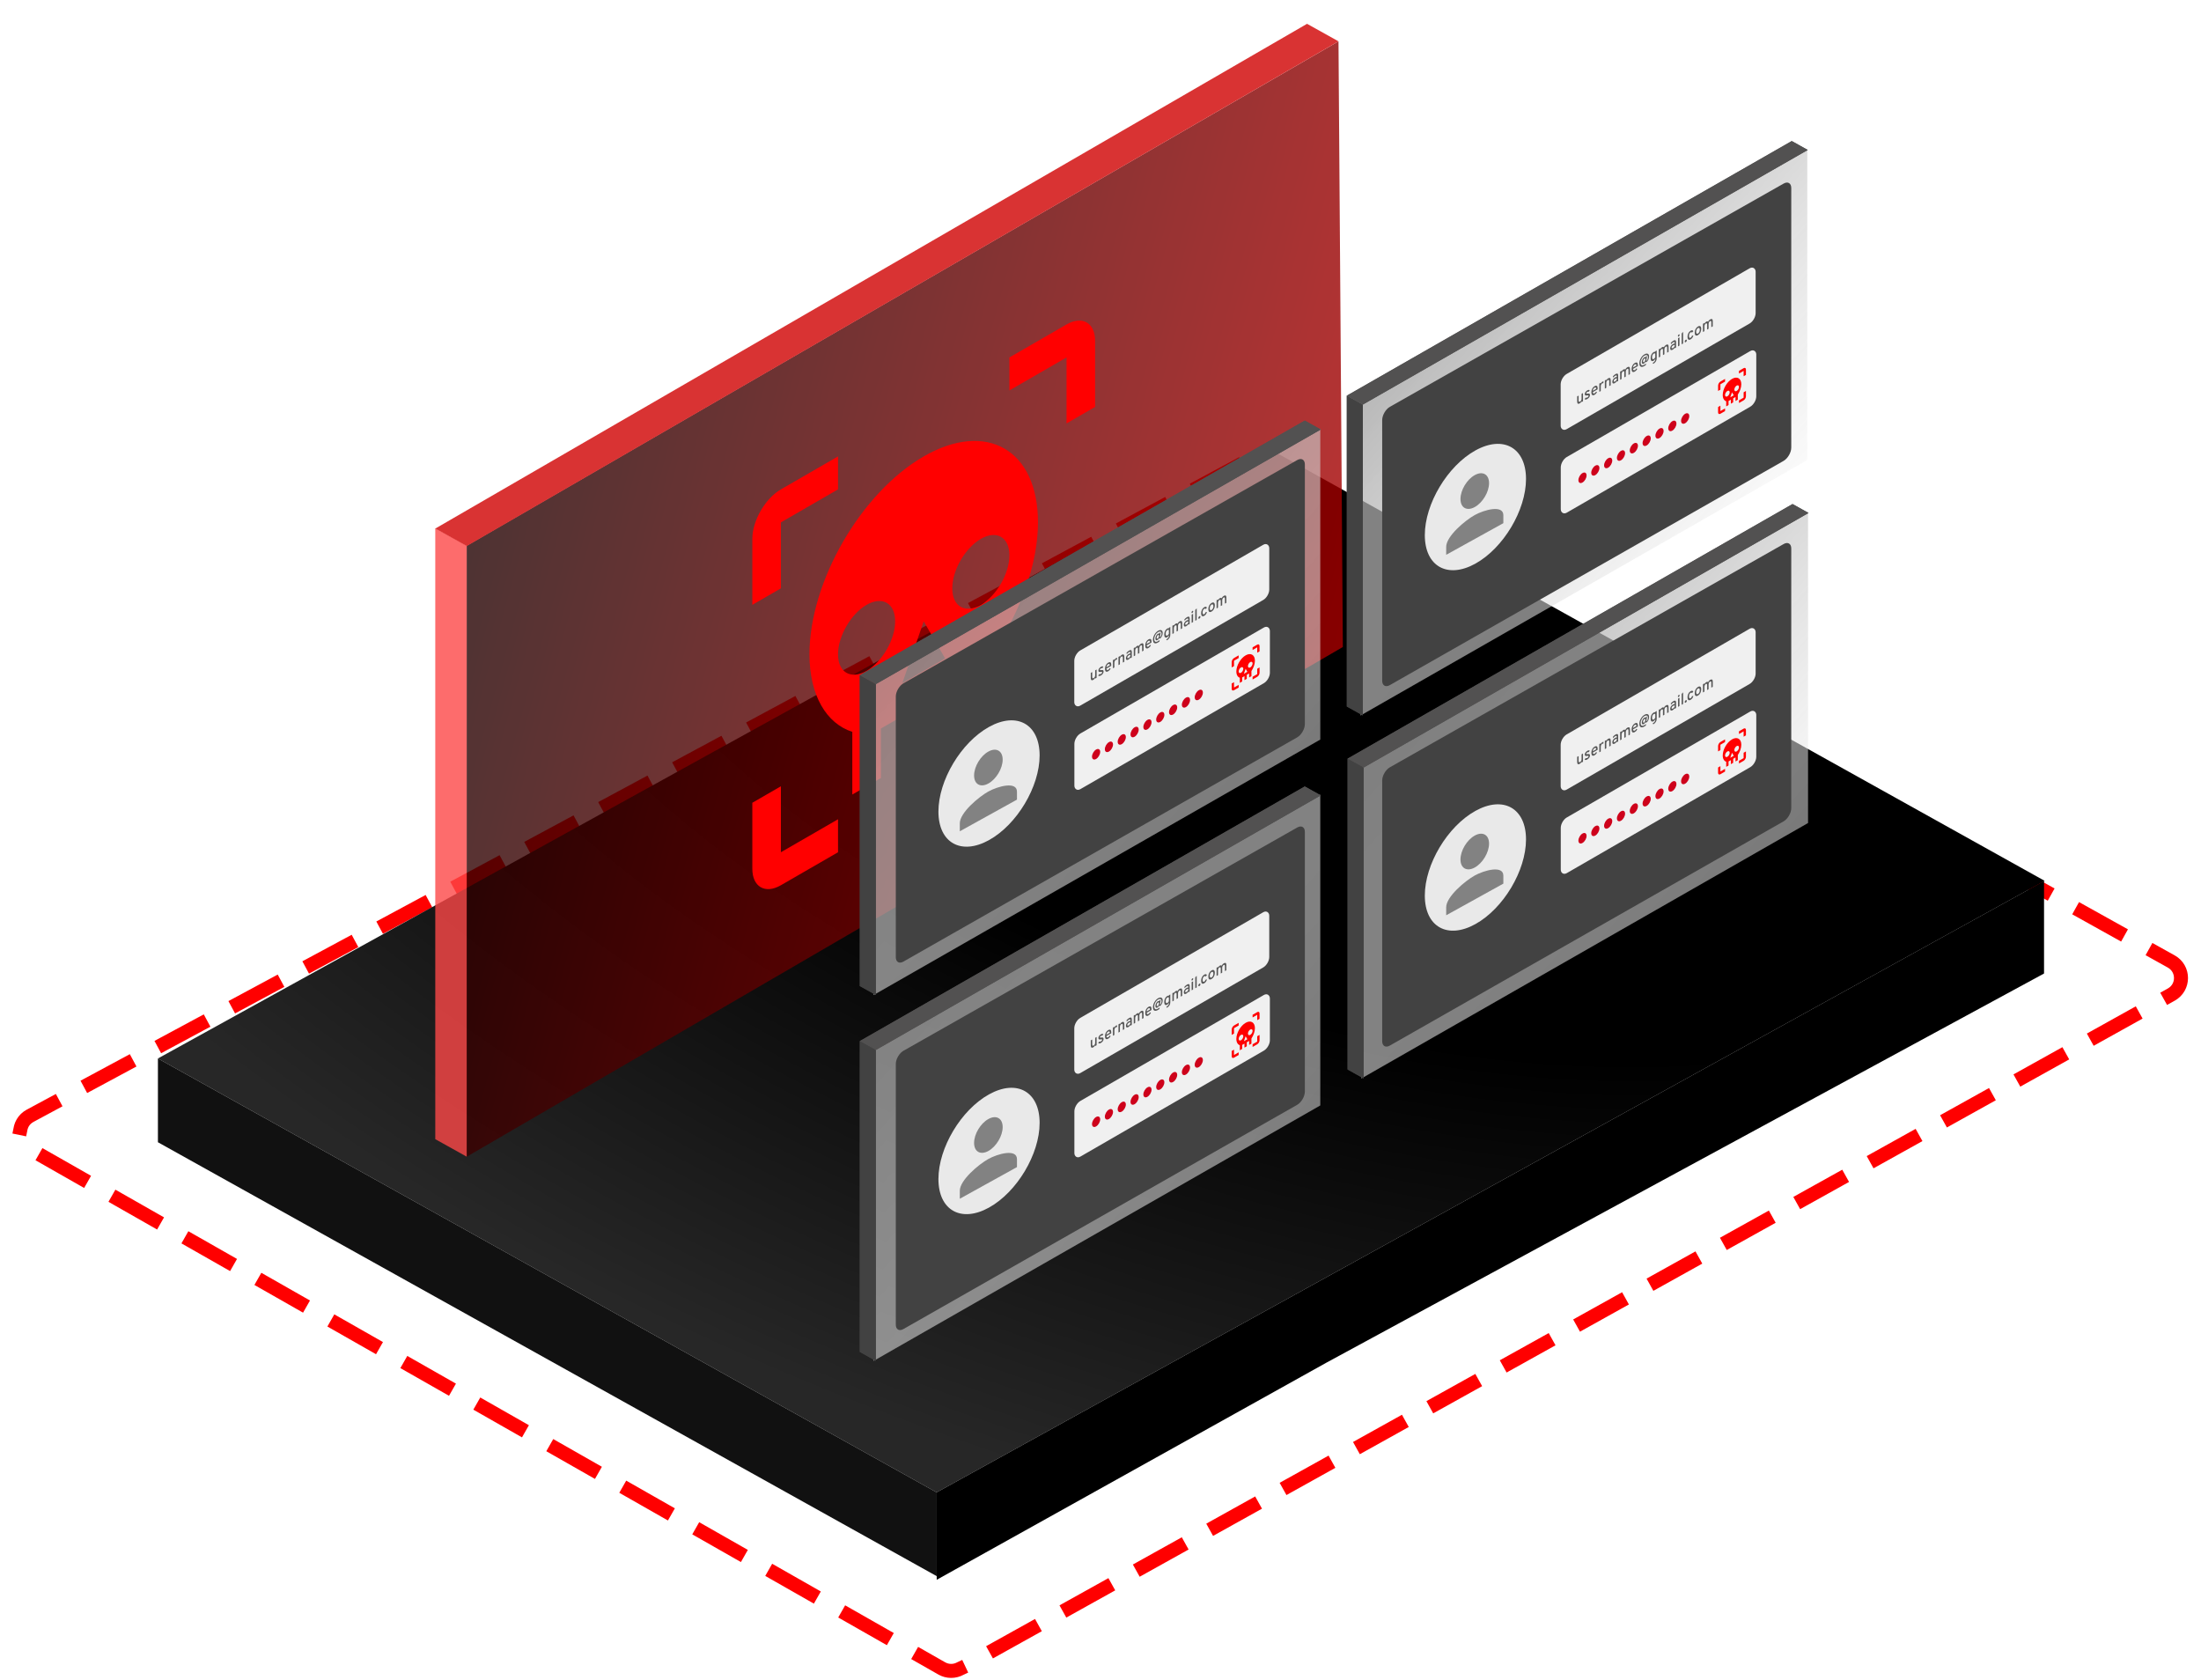 <svg fill="none" height="480" viewBox="0 0 629 480" width="629" xmlns="http://www.w3.org/2000/svg" xmlns:xlink="http://www.w3.org/1999/xlink"><filter id="a" color-interpolation-filters="sRGB" filterUnits="userSpaceOnUse" height="454.614" width="547.201" x="41.11" y=".804"><feFlood flood-opacity="0" result="BackgroundImageFix"/><feColorMatrix in="SourceAlpha" result="hardAlpha" type="matrix" values="0 0 0 0 0 0 0 0 0 0 0 0 0 0 0 0 0 0 127 0"/><feOffset dx="1" dy="6"/><feGaussianBlur stdDeviation="2"/><feComposite in2="hardAlpha" operator="out"/><feColorMatrix type="matrix" values="0 0 0 0 0 0 0 0 0 0 0 0 0 0 0 0 0 0 0.25 0"/><feBlend in2="BackgroundImageFix" mode="normal" result="effect1_dropShadow_1074_2557"/><feBlend in="SourceGraphic" in2="effect1_dropShadow_1074_2557" mode="normal" result="shape"/></filter><radialGradient id="b" cx="0" cy="0" gradientTransform="matrix(-79.341 265.501 -476.09 -142.273 393.053 154.948)" gradientUnits="userSpaceOnUse" r="1"><stop offset=".473"/><stop offset="1" stop-color="#272727"/></radialGradient><linearGradient id="c" gradientUnits="userSpaceOnUse" x1="65.052" x2="512.308" y1="167.536" y2="291.015"><stop offset="0"/><stop offset="1" stop-color="#f00"/></linearGradient><linearGradient id="d"><stop offset="0" stop-color="#646464"/><stop offset="1" stop-color="#fff" stop-opacity=".46"/></linearGradient><linearGradient id="e" gradientUnits="userSpaceOnUse" x1="224.291" x2="377.591" xlink:href="#d" y1="95.726" y2="232.861"/><linearGradient id="f" gradientUnits="userSpaceOnUse" x1="363.464" x2="516.764" xlink:href="#d" y1="15.848" y2="152.983"/><linearGradient id="g" gradientUnits="userSpaceOnUse" x1="224.29" x2="377.591" xlink:href="#d" y1="200.274" y2="337.409"/><linearGradient id="h" gradientUnits="userSpaceOnUse" x1="363.686" x2="516.987" xlink:href="#d" y1="119.571" y2="256.705"/><path d="m620.503 274.738c3.708 2.065 3.707 7.399-.002 9.463l-346.04 192.571c-1.654.92-3.668.91-5.313-.026l-260.65-148.447c-3.698-2.105-3.633-7.457.114-9.474l348.865-187.733c1.627-.875 3.587-.861 5.201.038z" stroke="#f00" stroke-dasharray="12 12" stroke-linecap="square" stroke-linejoin="round" stroke-width="4"/><g filter="url(#a)"><path d="m583.311 245.691-316.636 174.758-222.565-123.989 316.636-174.758z" fill="url(#b)"/><path d="m266.696 420.449-222.565-123.989-0 23.931 222.565 123.989z" fill="#111"/><path d="m266.692 420.431 316.453-174.675v26.42l-205.17 111.247-111.283 61.995z" fill="#000"/><g opacity=".8"><path d="m132.358 149.926 249.156-144.115 1.246 173.064-250.402 145.662z" fill="url(#c)"/><path d="m132.378 149.907v174.609l-8.986-5.006v-174.61z" fill="#fc4747"/><path d="m132.406 150.03 249.108-144.22-8.986-5.006-249.108 144.22z" fill="#d00000"/></g></g><path clip-rule="evenodd" d="m288.468 111.564v-9.426l16.326-9.426c4.489-2.592 8.163-.471 8.163 4.713v18.852l-8.163 4.713v-18.852zm-73.468 42.417c0-5.184 3.673-11.547 8.163-14.139l16.326-9.426v9.426l-16.326 9.426v18.852l-8.163 4.713zm48.978-23.564c-17.958 10.368-32.652 35.818-32.652 56.555 0 11.782 4.898 19.794 12.245 22.151v17.909l8.163-4.713v-14.139l8.163-4.713v14.139l8.163-4.713v-14.139l8.163-4.713v14.139l8.163-4.713v-17.909c7.347-11.311 12.245-24.507 12.245-36.29 0-20.737-14.694-29.22-32.653-18.851zm-24.489 56.555c0 5.184 3.674 7.305 8.163 4.713 4.49-2.592 8.163-8.954 8.163-14.139 0-5.184-3.673-7.305-8.163-4.713-4.489 2.593-8.163 8.955-8.163 14.139zm18.367 8.248 6.122-17.674 6.123 10.604zm14.285-27.1c0 5.184 3.674 7.305 8.164 4.713 4.489-2.592 8.163-8.954 8.163-14.139 0-5.184-3.674-7.305-8.163-4.713-4.49 2.592-8.164 8.955-8.164 14.139zm-57.141 61.268v18.852c0 5.184 3.673 7.305 8.163 4.713l16.326-9.426v-9.426l-16.326 9.426v-18.852zm89.794-32.99v-18.852l8.163-4.712v18.851c0 5.185-3.674 11.547-8.163 14.139l-16.326 9.426v-9.426z" fill="#f00" fill-rule="evenodd"/><path d="m249.637 195.513 127.673-73.011v88.826l-127.673 73.011z" fill="url(#e)"/><path d="m250.286 195.479v88.826l-4.571-2.546v-88.826z" fill="#424242"/><path d="m250.293 195.483 127.153-72.756-4.572-2.546-127.152 72.755z" fill="#525151"/><path d="m249.637 195.513 127.673-73.011v88.826l-127.673 73.011z" fill="url(#e)"/><path d="m250.286 195.479v88.826l-4.571-2.546v-88.826z" fill="#424242"/><path d="m250.293 195.483 127.153-72.756-4.572-2.546-127.152 72.755z" fill="#525151"/><path d="m388.809 115.635 127.674-73.011v88.827l-127.674 73.01z" fill="url(#f)"/><path d="m389.459 115.601v88.826l-4.571-2.546v-88.826z" fill="#424242"/><path d="m389.466 115.606 127.153-72.756-4.571-2.547-127.153 72.755z" fill="#525151"/><path d="m388.809 115.635 127.674-73.011v88.827l-127.674 73.01z" fill="url(#f)"/><path d="m389.459 115.601v88.826l-4.571-2.546v-88.826z" fill="#424242"/><path d="m389.466 115.606 127.153-72.756-4.571-2.547-127.153 72.755z" fill="#525151"/><path d="m395 120.052c0-1.409.995-3.122 2.215-3.813l112.512-63.785c1.205-.683 2.176-.112 2.176 1.279v74.165c0 1.406-.992 3.116-2.21 3.81l-112.513 64.065c-1.206.687-2.18.117-2.18-1.276z" fill="#424242"/><rect fill="#f0f0f0" height="15.77" rx="1.979" transform="matrix(.866 -.5 0 1 446.006 107.847)" width="64.342"/><rect fill="#f0f0f0" height="15.902" rx="1.979" transform="matrix(.866 -.5 0 1 446.036 131.579)" width="64.516"/><path clip-rule="evenodd" d="m496.963 106.737v-.766l1.327-.766c.365-.211.663-.038.663.383v1.532l-.663.383v-1.532zm-5.97 3.447c0-.421.298-.938.663-1.149l1.327-.766v.766l-1.327.766v1.532l-.663.383zm3.98-1.915c-1.459.843-2.653 2.911-2.653 4.596 0 .958.398 1.609.995 1.8v1.456l.663-.383v-1.149l.663-.383v1.149l.664-.383v-1.149l.663-.383v1.149l.663-.383v-1.456c.597-.919.995-1.991.995-2.949 0-1.685-1.194-2.374-2.653-1.532zm-1.99 4.596c0 .422.299.594.663.383.365-.21.664-.727.664-1.149 0-.421-.299-.593-.664-.383-.364.211-.663.728-.663 1.149zm1.493.67.497-1.436.498.862zm1.16-2.202c0 .422.299.594.664.383.365-.21.663-.727.663-1.149 0-.421-.298-.593-.663-.383-.365.211-.664.728-.664 1.149zm-4.643 4.979v1.532c0 .421.298.594.663.383l1.327-.766v-.766l-1.327.766v-1.532zm7.297-2.681v-1.532l.663-.383v1.532c0 .422-.298.939-.663 1.149l-1.327.766v-.766z" fill="#f00" fill-rule="evenodd"/><path d="m451.977 114.901v-.226c-.127.261-.302.455-.525.584-.488.282-.732.089-.732-.579v-1.401l.414-.239v1.401c0 .187.037.305.111.354.074.046.172.034.294-.037.292-.168.438-.433.438-.795v-1.41l.414-.239v2.348zm1.641-.893c-.159.092-.309.145-.45.159-.14.011-.246-.022-.318-.097l.294-.459c.146.075.301.065.466-.03.239-.138.358-.291.358-.459 0-.058-.023-.099-.068-.122s-.09-.032-.135-.028c-.045.002-.118.009-.219.021-.223.043-.387.037-.493-.018-.104-.057-.155-.177-.155-.361 0-.202.066-.398.199-.588.135-.194.305-.351.509-.468.305-.177.542-.196.712-.058l-.298.448c-.109-.069-.247-.055-.414.041-.088.051-.158.111-.211.182-.05.066-.076.132-.076.2 0 .07.031.111.092.121.064.007.164 0 .302-.018.231-.044.399-.037.506.021.108.056.163.186.163.388 0 .22-.069.43-.207.629-.136.195-.321.36-.557.496zm2.083-1.202c-.284.164-.509.185-.676.064-.165-.126-.247-.38-.247-.763 0-.382.083-.731.251-1.045.167-.314.391-.552.672-.714.254-.147.464-.175.628-.083.165.092.247.317.247.676 0 .131-.005.237-.016.317l-1.368.79c.002.185.054.307.155.365.103.057.223.046.358-.032.175-.101.315-.262.422-.483l.27.166c-.164.321-.396.569-.696.742zm-.509-1.144.97-.561c-.002-.2-.049-.323-.139-.369s-.197-.033-.322.039c-.141.081-.259.198-.354.351-.093.149-.145.329-.155.54zm1.861.308v-2.347l.414-.239v.284c.09-.278.241-.479.453-.601.133-.077.247-.095.342-.055l-.059.475c-.098-.02-.206.004-.323.071-.111.065-.208.169-.29.315-.082.142-.123.322-.123.54v1.318zm2.838-1.639v-1.401c0-.187-.037-.303-.111-.349-.074-.049-.172-.038-.294.032-.292.169-.438.433-.438.795v1.41l-.414.239v-2.347l.414-.239v.225c.127-.26.302-.455.525-.584.488-.281.732-.088.732.579v1.401zm2.154-1.243v-.203c-.143.255-.329.448-.557.579-.214.124-.39.158-.525.101-.132-.061-.199-.217-.199-.468 0-.254.076-.491.227-.71s.336-.391.553-.517c.199-.115.366-.165.501-.151v-.129c0-.175-.034-.279-.103-.312-.069-.034-.179-.007-.33.08-.223.129-.417.311-.581.547l-.123-.32c.204-.28.457-.507.759-.682.101-.058.191-.099.271-.124.079-.027.16-.036.243-.025.082.008.145.061.191.161.047.098.071.239.071.422v1.521zm-.481-.09c.191-.11.351-.287.481-.531v-.358c-.124-.004-.269.041-.433.136-.133.076-.242.17-.327.28-.082.106-.123.22-.123.342 0 .113.035.182.104.207.069.024.168-.001.298-.076zm3.824-1.84v-1.406c0-.364-.125-.475-.374-.331-.117.068-.213.174-.29.32-.077.142-.116.303-.116.484v1.383l-.414.239v-1.406c0-.364-.124-.475-.373-.331-.117.068-.214.174-.291.32-.077.142-.115.304-.115.484v1.383l-.414.239v-2.348l.414-.238v.215c.108-.243.28-.432.513-.567.252-.145.432-.138.541.023.125-.295.325-.523.601-.682.22-.127.396-.155.529-.085.135.069.203.252.203.549v1.516zm1.813-.992c-.284.164-.51.186-.677.065-.164-.126-.246-.38-.246-.763s.083-.731.25-1.045.391-.552.673-.714c.254-.147.464-.175.628-.083.165.092.247.317.247.675 0 .132-.005.238-.016.317l-1.369.79c.003.186.055.307.156.366.103.056.222.045.358-.033.175-.101.315-.261.421-.482l.271.165c-.165.322-.397.569-.696.742zm-.51-1.144.971-.56c-.003-.201-.049-.324-.139-.37s-.198-.033-.322.039c-.141.081-.259.199-.354.352-.093.148-.145.328-.156.539zm3.218-.42c-.419.242-.76.298-1.022.168-.263-.133-.394-.451-.394-.953 0-.499.141-.992.422-1.479s.626-.849 1.034-1.084c.395-.229.715-.28.959-.154.244.125.366.383.366.771 0 .325-.074.641-.223.947-.148.303-.325.513-.529.631-.072.042-.135.054-.191.037s-.089-.063-.099-.14c-.107.254-.262.44-.466.558-.17.098-.308.106-.414.023s-.159-.242-.159-.478c0-.242.068-.5.203-.774.138-.275.31-.473.517-.592.183-.106.315-.093.394.039l.032-.225.354-.205-.127.85c-.037.251-.056.403-.056.455 0 .076.023.102.068.076.09-.052.172-.179.246-.382.077-.203.116-.411.116-.622 0-.291-.088-.481-.263-.57-.175-.092-.412-.051-.712.122-.324.187-.589.47-.796.85-.207.377-.31.756-.31 1.139 0 .386.094.632.283.737.188.106.449.062.783-.13.173-.1.336-.216.49-.347l-.084.457c-.119.09-.26.182-.422.275zm-.083-1.127c.114-.066.207-.178.278-.336.075-.162.112-.314.112-.454 0-.117-.024-.195-.072-.235-.048-.043-.114-.04-.199.009-.114.066-.208.176-.282.329-.075.153-.112.306-.112.459 0 .117.024.196.072.239.05.041.118.038.203-.011zm2.667.5-.207-.248c.281-.181.476-.349.585-.503.111-.154.167-.308.167-.464v-.207c-.114.228-.278.403-.49.526-.244.141-.444.151-.6.03-.157-.124-.235-.384-.235-.779 0-.38.077-.723.231-1.029.156-.311.36-.539.612-.684.199-.115.36-.134.482-.058v-.165l.413-.239v2.196c0 .361-.078.668-.234.921-.157.252-.398.487-.724.703zm.131-1.39c.18-.104.318-.276.414-.514v-1.016c-.043-.055-.103-.085-.179-.089-.075-.006-.153.014-.235.062-.162.093-.285.232-.37.415-.085.181-.127.397-.127.648 0 .239.043.404.131.494.09.089.212.089.366 0zm3.809-1.804v-1.406c0-.364-.124-.475-.374-.331-.117.067-.213.174-.29.319-.077.142-.116.304-.116.485v1.383l-.413.239v-1.406c0-.364-.125-.474-.374-.331-.117.067-.214.174-.291.32-.077.142-.115.304-.115.484v1.383l-.414.239v-2.348l.414-.239v.216c.109-.243.28-.433.513-.567.252-.145.432-.138.541.023.125-.296.325-.523.601-.682.22-.127.396-.155.529-.085.135.069.203.252.203.549v1.516zm2.151-1.242v-.202c-.143.254-.329.447-.557.579-.215.124-.39.157-.525.101-.133-.061-.199-.218-.199-.469 0-.254.076-.491.227-.71.151-.219.335-.391.553-.517.199-.115.366-.165.501-.152v-.129c0-.174-.035-.279-.103-.312-.069-.034-.18-.007-.331.08-.222.129-.416.311-.581.547l-.123-.319c.204-.28.458-.508.76-.682.101-.058.191-.1.271-.124.079-.028.16-.036.242-.025.082.008.146.061.191.161.048.098.072.239.072.423v1.52zm-.481-.09c.191-.11.351-.287.481-.53v-.358c-.125-.005-.269.041-.434.136-.132.076-.241.17-.326.28-.082.106-.123.22-.123.342 0 .113.034.182.103.207s.169-.001.299-.076zm1.823-3.482c-.048.083-.107.144-.176.184-.068.04-.128.047-.179.021-.047-.031-.071-.086-.071-.165s.024-.161.071-.243c.051-.087.111-.151.179-.191.069-.04.128-.044.176-.014.05.026.075.079.075.159s-.025.163-.075.25zm-.382 3.018v-2.347l.413-.239v2.347zm1.033-.597v-3.092l.414-.464v3.317zm1.173-.622c-.085.049-.157.058-.215.028-.056-.035-.084-.099-.084-.191s.028-.188.084-.287c.058-.101.13-.176.215-.225.082-.048.152-.054.211-.021.061.032.091.094.091.186s-.03.189-.091.292c-.059.098-.129.171-.211.218zm1.39-.803c-.273.158-.489.174-.648.048-.159-.126-.239-.38-.239-.763s.08-.729.239-1.038c.159-.312.375-.547.648-.705.395-.228.651-.174.768.163l-.394.384c-.066-.164-.186-.196-.358-.096-.154.089-.273.227-.358.413-.082.182-.123.394-.123.636 0 .239.041.404.123.494.082.087.196.089.342.005.196-.113.324-.302.382-.565l.394-.085c-.109.504-.367.874-.776 1.109zm2.779-1.931c-.167.314-.394.554-.68.719-.286.165-.513.188-.68.067-.165-.122-.247-.375-.247-.758s.082-.73.247-1.043c.167-.317.394-.558.68-.724s.513-.186.68-.062c.167.121.251.373.251.756 0 .383-.084.731-.251 1.045zm-.68.269c.159-.092.285-.234.378-.425s.139-.408.139-.65c0-.242-.046-.405-.139-.489-.093-.087-.219-.085-.378.007-.157.09-.281.233-.374.427-.093.191-.139.408-.139.65 0 .239.046.402.139.489.093.084.217.081.374-.009zm3.817-1.808v-1.406c0-.364-.125-.475-.374-.331-.117.067-.214.174-.291.319-.077.142-.115.304-.115.485v1.383l-.414.239v-1.406c0-.364-.124-.475-.374-.331-.116.067-.213.174-.29.319-.077.142-.116.304-.116.485v1.383l-.413.239v-2.347l.413-.239v.216c.109-.243.28-.433.514-.567.252-.145.432-.138.541.023.124-.295.325-.523.6-.682.221-.127.397-.155.53-.085.135.069.202.252.202.549v1.516z" fill="#565656"/><g fill="#ce021b"><circle cx="1.348" cy="1.348" r="1.348" transform="matrix(.866 -.5 0 1 451.075 135.851)"/><circle cx="1.348" cy="1.348" r="1.348" transform="matrix(.866 -.5 0 1 454.743 133.732)"/><circle cx="1.348" cy="1.348" r="1.348" transform="matrix(.866 -.5 0 1 458.412 131.615)"/><circle cx="1.348" cy="1.348" r="1.348" transform="matrix(.866 -.5 0 1 462.08 129.497)"/><circle cx="1.348" cy="1.348" r="1.348" transform="matrix(.866 -.5 0 1 465.749 127.38)"/><circle cx="1.348" cy="1.348" r="1.348" transform="matrix(.866 -.5 0 1 469.416 125.262)"/><circle cx="1.348" cy="1.348" r="1.348" transform="matrix(.866 -.5 0 1 473.085 123.143)"/><circle cx="1.348" cy="1.348" r="1.348" transform="matrix(.866 -.5 0 1 476.753 121.025)"/><circle cx="1.348" cy="1.348" r="1.348" transform="matrix(.866 -.5 0 1 480.422 118.907)"/></g><ellipse cx="16.563" cy="16.171" fill="#e9e9e9" rx="16.563" ry="16.171" transform="matrix(.873 -.484 0 1 407.183 136.729)"/><path d="m421.458 144.885c2.257-1.249 4.084-4.303 4.084-6.825s-1.827-3.553-4.084-2.304c-2.256 1.249-4.083 4.303-4.083 6.825s1.827 3.553 4.083 2.304zm0 2.282c-2.726 1.509-8.167 6.05-8.167 9.086v2.282l16.335-9.042v-2.283c0-3.035-5.442-1.552-8.168-.043z" fill="#828282"/><path d="m249.636 300.06 127.673-73.01v88.826l-127.673 73.011z" fill="url(#g)"/><path d="m250.286 300.027v88.826l-4.571-2.547v-88.826z" fill="#424242"/><path d="m250.293 300.032 127.153-72.756-4.572-2.547-127.152 72.756z" fill="#525151"/><path d="m249.636 300.06 127.673-73.01v88.826l-127.673 73.011z" fill="url(#g)"/><path d="m250.286 300.027v88.826l-4.571-2.547v-88.826z" fill="#424242"/><path d="m250.293 300.032 127.153-72.756-4.572-2.547-127.152 72.756z" fill="#525151"/><path d="m389.032 219.357 127.673-73.01v88.826l-127.673 73.011z" fill="url(#h)"/><path d="m389.682 219.324v88.826l-4.571-2.547-.001-88.826z" fill="#424242"/><path d="m389.689 219.329 127.153-72.756-4.572-2.547-127.152 72.756z" fill="#525151"/><path d="m389.032 219.357 127.673-73.01v88.826l-127.673 73.011z" fill="url(#h)"/><path d="m389.682 219.324v88.826l-4.571-2.547-.001-88.826z" fill="#424242"/><path d="m389.689 219.329 127.153-72.756-4.572-2.547-127.152 72.756z" fill="#525151"/><path d="m256 199.052c0-1.409.995-3.122 2.215-3.813l112.512-63.785c1.205-.683 2.176-.112 2.176 1.278v74.165c0 1.406-.992 3.116-2.21 3.81l-112.513 64.065c-1.206.687-2.18.117-2.18-1.276z" fill="#424242"/><rect fill="#f0f0f0" height="15.77" rx="1.979" transform="matrix(.866 -.5 0 1 307.006 186.847)" width="64.342"/><rect fill="#f0f0f0" height="15.902" rx="1.979" transform="matrix(.866 -.5 0 1 307.036 210.579)" width="64.516"/><path clip-rule="evenodd" d="m357.963 185.737v-.766l1.327-.766c.365-.211.663-.038.663.383v1.532l-.663.383v-1.532zm-5.97 3.447c0-.421.298-.938.663-1.149l1.327-.766v.766l-1.327.766v1.532l-.663.383zm3.98-1.915c-1.459.843-2.653 2.911-2.653 4.596 0 .958.398 1.609.995 1.8v1.456l.663-.383v-1.149l.663-.383v1.149l.664-.383v-1.149l.663-.383v1.149l.663-.383v-1.456c.597-.919.995-1.991.995-2.949 0-1.685-1.194-2.374-2.653-1.532zm-1.99 4.596c0 .422.299.594.663.383.365-.21.664-.727.664-1.149 0-.421-.299-.593-.664-.383-.364.211-.663.728-.663 1.149zm1.493.67.497-1.436.498.862zm1.16-2.202c0 .422.299.594.664.383.365-.21.663-.727.663-1.149 0-.421-.298-.593-.663-.383-.365.211-.664.728-.664 1.149zm-4.643 4.979v1.532c0 .421.298.594.663.383l1.327-.766v-.766l-1.327.766v-1.532zm7.297-2.681v-1.532l.663-.383v1.532c0 .422-.298.939-.663 1.149l-1.327.766v-.766z" fill="#f00" fill-rule="evenodd"/><path d="m312.977 193.901v-.226c-.127.261-.302.455-.525.584-.488.282-.732.089-.732-.579v-1.401l.414-.239v1.401c0 .187.037.305.111.354.074.046.172.034.294-.037.292-.168.438-.433.438-.795v-1.41l.414-.239v2.348zm1.641-.893c-.159.092-.309.145-.45.159-.14.011-.246-.022-.318-.097l.294-.459c.146.075.301.065.466-.03.239-.138.358-.291.358-.459 0-.058-.023-.099-.068-.122s-.09-.032-.135-.028c-.045.002-.118.009-.219.021-.223.043-.387.037-.493-.018-.104-.057-.155-.177-.155-.361 0-.202.066-.398.199-.588.135-.194.305-.351.509-.468.305-.177.542-.196.712-.058l-.298.448c-.109-.069-.247-.055-.414.041-.088.051-.158.111-.211.182-.05.066-.076.132-.076.2 0 .07.031.111.092.121.064.007.164 0 .302-.018.231-.044.399-.037.506.021.108.056.163.186.163.388 0 .22-.069.43-.207.629-.136.195-.321.36-.557.496zm2.083-1.202c-.284.164-.509.185-.676.064-.165-.126-.247-.38-.247-.763 0-.382.083-.731.251-1.045.167-.314.391-.552.672-.714.254-.147.464-.175.628-.083.165.092.247.317.247.676 0 .131-.005.237-.016.317l-1.368.79c.002.185.054.307.155.365.103.057.223.046.358-.032.175-.101.315-.262.422-.483l.27.166c-.164.321-.396.569-.696.742zm-.509-1.144.97-.561c-.002-.2-.049-.323-.139-.369s-.197-.033-.322.039c-.141.081-.259.198-.354.351-.093.149-.145.329-.155.54zm1.861.308v-2.347l.414-.239v.284c.09-.278.241-.479.453-.601.133-.077.247-.095.342-.055l-.059.475c-.098-.02-.206.004-.323.071-.111.065-.208.169-.29.315-.082.142-.123.322-.123.54v1.318zm2.838-1.639v-1.401c0-.187-.037-.303-.111-.349-.074-.049-.172-.038-.294.032-.292.169-.438.433-.438.795v1.41l-.414.239v-2.347l.414-.239v.225c.127-.26.302-.455.525-.584.488-.281.732-.088.732.579v1.401zm2.154-1.243v-.203c-.143.255-.329.448-.557.579-.214.124-.39.158-.525.101-.132-.061-.199-.217-.199-.468 0-.254.076-.491.227-.71s.336-.391.553-.517c.199-.115.366-.165.501-.151v-.129c0-.175-.034-.279-.103-.312-.069-.034-.179-.007-.33.08-.223.129-.417.311-.581.547l-.123-.32c.204-.28.457-.507.759-.682.101-.058.191-.099.271-.124.079-.027.16-.036.243-.025.082.008.145.061.191.161.047.098.071.239.071.422v1.521zm-.481-.09c.191-.11.351-.287.481-.531v-.358c-.124-.004-.269.041-.433.136-.133.076-.242.17-.327.28-.082.106-.123.22-.123.342 0 .113.035.182.104.207.069.024.168-.001.298-.076zm3.824-1.84v-1.406c0-.364-.125-.475-.374-.331-.117.068-.213.174-.29.32-.077.142-.116.303-.116.484v1.383l-.414.239v-1.406c0-.364-.124-.475-.373-.331-.117.068-.214.174-.291.32-.077.142-.115.304-.115.484v1.383l-.414.239v-2.348l.414-.238v.215c.108-.243.28-.432.513-.567.252-.145.432-.138.541.023.125-.295.325-.523.601-.682.22-.127.396-.155.529-.085.135.069.203.252.203.549v1.516zm1.813-.992c-.284.164-.51.186-.677.065-.164-.126-.246-.38-.246-.763s.083-.731.25-1.045.391-.552.673-.714c.254-.147.464-.175.628-.083.165.092.247.317.247.675 0 .132-.005.238-.016.317l-1.369.79c.003.186.055.307.156.366.103.056.222.045.358-.033.175-.101.315-.261.421-.482l.271.165c-.165.322-.397.569-.696.742zm-.51-1.144.971-.56c-.003-.201-.049-.324-.139-.37s-.198-.033-.322.039c-.141.081-.259.199-.354.352-.093.148-.145.328-.156.539zm3.218-.42c-.419.242-.76.298-1.022.168-.263-.133-.394-.451-.394-.953 0-.499.141-.992.422-1.479s.626-.849 1.034-1.084c.395-.229.715-.28.959-.154.244.125.366.383.366.771 0 .325-.074.641-.223.947-.148.303-.325.513-.529.631-.072.042-.135.054-.191.037s-.089-.063-.099-.14c-.107.254-.262.44-.466.558-.17.098-.308.106-.414.023s-.159-.242-.159-.478c0-.242.068-.5.203-.774.138-.275.31-.473.517-.592.183-.106.315-.093.394.039l.032-.225.354-.205-.127.85c-.037.251-.056.403-.056.455 0 .076.023.102.068.076.09-.052.172-.179.246-.382.077-.203.116-.411.116-.622 0-.291-.088-.481-.263-.57-.175-.092-.412-.051-.712.122-.324.187-.589.47-.796.85-.207.377-.31.756-.31 1.139 0 .386.094.632.283.737.188.106.449.062.783-.13.173-.1.336-.216.49-.347l-.084.457c-.119.09-.26.182-.422.275zm-.083-1.127c.114-.066.207-.178.278-.336.075-.162.112-.314.112-.454 0-.117-.024-.195-.072-.235-.048-.043-.114-.04-.199.009-.114.066-.208.176-.282.329-.075.153-.112.306-.112.459 0 .117.024.196.072.239.05.041.118.038.203-.011zm2.667.5-.207-.248c.281-.181.476-.349.585-.503.111-.154.167-.308.167-.464v-.207c-.114.228-.278.403-.49.526-.244.141-.444.151-.6.03-.157-.124-.235-.384-.235-.779 0-.38.077-.723.231-1.029.156-.311.36-.539.612-.684.199-.115.36-.134.482-.058v-.165l.413-.239v2.196c0 .361-.078.668-.234.921-.157.252-.398.487-.724.703zm.131-1.39c.18-.104.318-.276.414-.514v-1.016c-.043-.055-.103-.085-.179-.089-.075-.006-.153.014-.235.062-.162.093-.285.232-.37.415-.085.181-.127.397-.127.648 0 .239.043.404.131.494.09.089.212.089.366 0zm3.809-1.804v-1.406c0-.364-.124-.475-.374-.331-.117.068-.213.174-.29.32-.077.142-.116.304-.116.484v1.383l-.413.239v-1.406c0-.364-.125-.475-.374-.331-.117.068-.214.174-.291.32-.077.142-.115.304-.115.484v1.383l-.414.239v-2.348l.414-.238v.216c.109-.244.28-.433.513-.568.252-.145.432-.138.541.023.125-.295.325-.523.601-.682.22-.127.396-.155.529-.085.135.069.203.252.203.549v1.516zm2.151-1.242v-.202c-.143.254-.329.447-.557.579-.215.124-.39.157-.525.101-.133-.061-.199-.218-.199-.469 0-.254.076-.491.227-.71s.335-.391.553-.516c.199-.115.366-.166.501-.152v-.129c0-.174-.035-.278-.103-.312-.069-.034-.18-.007-.331.08-.222.129-.416.311-.581.547l-.123-.319c.204-.28.458-.508.76-.682.101-.059.191-.1.271-.124.079-.028.16-.036.242-.026.082.008.146.062.191.161.048.098.072.239.072.423v1.52zm-.481-.09c.191-.11.351-.287.481-.53v-.358c-.125-.005-.269.04-.434.135-.132.077-.241.17-.326.28-.082.106-.123.22-.123.343 0 .113.034.182.103.206.069.025.169-.001.299-.076zm1.823-3.482c-.048.083-.107.144-.176.184-.068.039-.128.046-.179.02-.047-.03-.071-.085-.071-.165s.024-.161.071-.244c.051-.087.111-.15.179-.19.069-.04.128-.045.176-.014.05.026.075.079.075.158 0 .08-.025.164-.075.251zm-.382 3.018v-2.347l.413-.239v2.347zm1.033-.597v-3.092l.414-.463v3.316zm1.173-.622c-.085.049-.157.059-.215.028-.056-.035-.084-.099-.084-.191s.028-.187.084-.287c.058-.101.13-.176.215-.225.082-.047.152-.054.211-.021.061.033.091.095.091.186 0 .092-.03.19-.091.292-.059.098-.129.171-.211.218zm1.39-.802c-.273.157-.489.173-.648.048-.159-.126-.239-.38-.239-.763s.08-.729.239-1.038c.159-.312.375-.547.648-.705.395-.228.651-.174.768.163l-.394.384c-.066-.164-.186-.196-.358-.097-.154.089-.273.227-.358.414-.082.182-.123.394-.123.636 0 .239.041.403.123.494.082.087.196.088.342.004.196-.113.324-.301.382-.565l.394-.085c-.109.504-.367.874-.776 1.11zm2.779-1.931c-.167.314-.394.553-.68.719-.286.165-.513.187-.68.066-.165-.122-.247-.375-.247-.758 0-.382.082-.73.247-1.042.167-.317.394-.558.68-.724.286-.165.513-.186.68-.062.167.121.251.373.251.756s-.084.731-.251 1.045zm-.68.269c.159-.092.285-.234.378-.425.093-.192.139-.408.139-.65s-.046-.405-.139-.49c-.093-.087-.219-.084-.378.007-.157.091-.281.233-.374.428-.093.191-.139.408-.139.65 0 .238.046.402.139.489.093.084.217.081.374-.009zm3.817-1.809v-1.406c0-.364-.125-.474-.374-.33-.117.067-.214.174-.291.319-.077.142-.115.304-.115.485v1.382l-.414.239v-1.405c0-.365-.124-.475-.374-.331-.116.067-.213.174-.29.319-.077.142-.116.304-.116.485v1.382l-.413.239v-2.347l.413-.239v.216c.109-.244.28-.433.514-.567.252-.146.432-.138.541.023.124-.296.325-.523.6-.683.221-.127.397-.155.53-.085.135.069.202.252.202.549v1.516z" fill="#565656"/><circle cx="1.348" cy="1.348" fill="#ce021b" r="1.348" transform="matrix(.866 -.5 0 1 312.075 214.851)"/><circle cx="1.348" cy="1.348" fill="#ce021b" r="1.348" transform="matrix(.866 -.5 0 1 315.743 212.732)"/><circle cx="1.348" cy="1.348" fill="#ce021b" r="1.348" transform="matrix(.866 -.5 0 1 319.412 210.615)"/><circle cx="1.348" cy="1.348" fill="#ce021b" r="1.348" transform="matrix(.866 -.5 0 1 323.08 208.497)"/><circle cx="1.348" cy="1.348" fill="#ce021b" r="1.348" transform="matrix(.866 -.5 0 1 326.749 206.38)"/><circle cx="1.348" cy="1.348" fill="#ce021b" r="1.348" transform="matrix(.866 -.5 0 1 330.416 204.262)"/><circle cx="1.348" cy="1.348" fill="#ce021b" r="1.348" transform="matrix(.866 -.5 0 1 334.085 202.143)"/><circle cx="1.348" cy="1.348" fill="#ce021b" r="1.348" transform="matrix(.866 -.5 0 1 337.753 200.025)"/><circle cx="1.348" cy="1.348" fill="#ce021b" r="1.348" transform="matrix(.866 -.5 0 1 341.422 197.907)"/><ellipse cx="16.563" cy="16.171" fill="#e9e9e9" rx="16.563" ry="16.171" transform="matrix(.873 -.484 0 1 268.183 215.729)"/><path d="m282.458 223.885c2.257-1.249 4.084-4.303 4.084-6.825s-1.827-3.553-4.084-2.304c-2.256 1.249-4.083 4.303-4.083 6.825s1.827 3.553 4.083 2.304zm0 2.282c-2.726 1.509-8.167 6.05-8.167 9.086v2.282l16.335-9.042v-2.283c0-3.035-5.442-1.552-8.168-.043z" fill="#828282"/><path d="m256 304.052c0-1.409.995-3.122 2.215-3.813l112.512-63.785c1.205-.683 2.176-.112 2.176 1.278v74.165c0 1.406-.992 3.116-2.21 3.81l-112.513 64.065c-1.206.687-2.18.117-2.18-1.276z" fill="#424242"/><rect fill="#f0f0f0" height="15.77" rx="1.979" transform="matrix(.866 -.5 0 1 307.006 291.847)" width="64.342"/><rect fill="#f0f0f0" height="15.902" rx="1.979" transform="matrix(.866 -.5 0 1 307.036 315.579)" width="64.516"/><path clip-rule="evenodd" d="m357.963 290.737v-.766l1.327-.766c.365-.211.663-.038.663.383v1.532l-.663.383v-1.532zm-5.97 3.447c0-.421.298-.938.663-1.149l1.327-.766v.766l-1.327.766v1.532l-.663.383zm3.98-1.915c-1.459.843-2.653 2.911-2.653 4.596 0 .958.398 1.609.995 1.8v1.456l.663-.383v-1.149l.663-.383v1.149l.664-.383v-1.149l.663-.383v1.149l.663-.383v-1.456c.597-.919.995-1.991.995-2.949 0-1.685-1.194-2.374-2.653-1.532zm-1.99 4.596c0 .422.299.594.663.383.365-.21.664-.727.664-1.149 0-.421-.299-.593-.664-.383-.364.211-.663.728-.663 1.149zm1.493.67.497-1.436.498.862zm1.16-2.202c0 .422.299.594.664.383.365-.21.663-.727.663-1.149 0-.421-.298-.593-.663-.383-.365.211-.664.728-.664 1.149zm-4.643 4.979v1.532c0 .421.298.594.663.383l1.327-.766v-.766l-1.327.766v-1.532zm7.297-2.681v-1.532l.663-.383v1.532c0 .422-.298.939-.663 1.149l-1.327.766v-.766z" fill="#f00" fill-rule="evenodd"/><path d="m312.977 298.901v-.226c-.127.261-.302.455-.525.584-.488.282-.732.089-.732-.579v-1.401l.414-.239v1.401c0 .187.037.305.111.354.074.046.172.034.294-.037.292-.168.438-.433.438-.795v-1.41l.414-.239v2.348zm1.641-.893c-.159.092-.309.145-.45.159-.14.011-.246-.022-.318-.097l.294-.459c.146.075.301.065.466-.03.239-.138.358-.291.358-.459 0-.058-.023-.099-.068-.122s-.09-.032-.135-.028c-.045.002-.118.009-.219.021-.223.043-.387.037-.493-.018-.104-.057-.155-.177-.155-.361 0-.202.066-.398.199-.588.135-.194.305-.351.509-.468.305-.177.542-.196.712-.058l-.298.448c-.109-.069-.247-.055-.414.041-.088.051-.158.111-.211.182-.05.066-.076.132-.076.2 0 .07.031.111.092.121.064.007.164 0 .302-.018.231-.044.399-.037.506.021.108.056.163.186.163.388 0 .22-.069.43-.207.629-.136.195-.321.36-.557.496zm2.083-1.202c-.284.164-.509.185-.676.064-.165-.126-.247-.38-.247-.763 0-.382.083-.731.251-1.045.167-.314.391-.552.672-.714.254-.147.464-.175.628-.083.165.092.247.317.247.676 0 .131-.005.237-.016.317l-1.368.79c.002.185.054.307.155.365.103.057.223.046.358-.032.175-.101.315-.262.422-.483l.27.166c-.164.321-.396.569-.696.742zm-.509-1.144.97-.561c-.002-.2-.049-.323-.139-.369s-.197-.033-.322.039c-.141.081-.259.198-.354.351-.093.149-.145.329-.155.54zm1.861.308v-2.347l.414-.239v.284c.09-.278.241-.479.453-.601.133-.077.247-.095.342-.055l-.059.475c-.098-.02-.206.004-.323.071-.111.065-.208.169-.29.315-.082.142-.123.322-.123.54v1.318zm2.838-1.639v-1.401c0-.187-.037-.303-.111-.349-.074-.049-.172-.038-.294.032-.292.169-.438.433-.438.795v1.41l-.414.239v-2.347l.414-.239v.225c.127-.26.302-.455.525-.584.488-.281.732-.088.732.579v1.401zm2.154-1.243v-.203c-.143.255-.329.448-.557.579-.214.124-.39.158-.525.101-.132-.061-.199-.217-.199-.468 0-.254.076-.491.227-.71s.336-.391.553-.517c.199-.115.366-.165.501-.151v-.129c0-.175-.034-.279-.103-.312-.069-.034-.179-.007-.33.08-.223.129-.417.311-.581.547l-.123-.32c.204-.28.457-.507.759-.682.101-.058.191-.099.271-.124.079-.027.16-.036.243-.025.082.008.145.061.191.161.047.098.071.239.071.422v1.521zm-.481-.09c.191-.11.351-.287.481-.531v-.358c-.124-.004-.269.041-.433.136-.133.076-.242.17-.327.28-.082.106-.123.22-.123.342 0 .113.035.182.104.207.069.024.168-.001.298-.076zm3.824-1.84v-1.406c0-.364-.125-.475-.374-.331-.117.068-.213.174-.29.32-.077.142-.116.303-.116.484v1.383l-.414.239v-1.406c0-.364-.124-.475-.373-.331-.117.068-.214.174-.291.32-.077.142-.115.304-.115.484v1.383l-.414.239v-2.348l.414-.238v.215c.108-.243.28-.432.513-.567.252-.145.432-.138.541.023.125-.295.325-.523.601-.682.22-.127.396-.155.529-.085.135.069.203.252.203.549v1.516zm1.813-.992c-.284.164-.51.186-.677.065-.164-.126-.246-.38-.246-.763s.083-.731.25-1.045.391-.552.673-.714c.254-.147.464-.175.628-.083.165.092.247.317.247.675 0 .132-.005.238-.016.317l-1.369.79c.003.186.055.307.156.366.103.056.222.045.358-.033.175-.101.315-.261.421-.482l.271.165c-.165.322-.397.569-.696.742zm-.51-1.144.971-.56c-.003-.201-.049-.324-.139-.37s-.198-.033-.322.039c-.141.081-.259.199-.354.352-.093.148-.145.328-.156.539zm3.218-.42c-.419.242-.76.298-1.022.168-.263-.133-.394-.451-.394-.953 0-.499.141-.992.422-1.479s.626-.849 1.034-1.084c.395-.229.715-.28.959-.154.244.125.366.383.366.771 0 .325-.074.641-.223.947-.148.303-.325.513-.529.631-.072.042-.135.054-.191.037s-.089-.063-.099-.14c-.107.254-.262.44-.466.558-.17.098-.308.106-.414.023s-.159-.242-.159-.478c0-.242.068-.5.203-.774.138-.275.31-.473.517-.592.183-.106.315-.093.394.039l.032-.225.354-.205-.127.85c-.037.251-.056.403-.056.455 0 .076.023.102.068.076.09-.052.172-.179.246-.382.077-.203.116-.411.116-.622 0-.291-.088-.481-.263-.57-.175-.092-.412-.051-.712.122-.324.187-.589.47-.796.85-.207.377-.31.756-.31 1.139 0 .386.094.632.283.737.188.106.449.062.783-.13.173-.1.336-.216.49-.347l-.084.457c-.119.09-.26.182-.422.275zm-.083-1.127c.114-.066.207-.178.278-.336.075-.162.112-.314.112-.454 0-.117-.024-.195-.072-.235-.048-.043-.114-.04-.199.009-.114.066-.208.176-.282.329-.075.153-.112.306-.112.459 0 .117.024.196.072.239.05.041.118.038.203-.011zm2.667.5-.207-.248c.281-.181.476-.349.585-.503.111-.154.167-.308.167-.464v-.207c-.114.228-.278.403-.49.526-.244.141-.444.151-.6.03-.157-.124-.235-.384-.235-.779 0-.38.077-.723.231-1.029.156-.311.36-.539.612-.684.199-.115.36-.134.482-.058v-.165l.413-.239v2.196c0 .361-.078.668-.234.921-.157.252-.398.487-.724.703zm.131-1.39c.18-.104.318-.276.414-.514v-1.016c-.043-.055-.103-.085-.179-.089-.075-.006-.153.014-.235.062-.162.093-.285.232-.37.415-.085.181-.127.397-.127.648 0 .239.043.404.131.494.09.089.212.089.366 0zm3.809-1.804v-1.406c0-.364-.124-.475-.374-.331-.117.068-.213.174-.29.32-.077.142-.116.304-.116.484v1.383l-.413.239v-1.406c0-.364-.125-.475-.374-.331-.117.068-.214.174-.291.32-.077.142-.115.304-.115.484v1.383l-.414.239v-2.348l.414-.238v.216c.109-.244.28-.433.513-.568.252-.145.432-.138.541.023.125-.295.325-.523.601-.682.22-.127.396-.155.529-.085.135.069.203.252.203.549v1.516zm2.151-1.242v-.202c-.143.254-.329.447-.557.579-.215.124-.39.157-.525.101-.133-.061-.199-.218-.199-.469 0-.254.076-.491.227-.71s.335-.391.553-.516c.199-.115.366-.166.501-.152v-.129c0-.174-.035-.278-.103-.312-.069-.034-.18-.007-.331.08-.222.129-.416.311-.581.547l-.123-.319c.204-.28.458-.508.76-.682.101-.059.191-.1.271-.124.079-.028.16-.036.242-.026.082.008.146.062.191.161.048.098.072.239.072.423v1.52zm-.481-.09c.191-.11.351-.287.481-.53v-.358c-.125-.005-.269.04-.434.135-.132.077-.241.17-.326.28-.082.106-.123.22-.123.343 0 .113.034.182.103.206.069.025.169-.001.299-.076zm1.823-3.482c-.048.083-.107.144-.176.184-.068.039-.128.046-.179.02-.047-.03-.071-.085-.071-.165s.024-.161.071-.244c.051-.087.111-.15.179-.19.069-.04.128-.045.176-.014.05.026.075.079.075.158 0 .08-.025.164-.075.251zm-.382 3.018v-2.347l.413-.239v2.347zm1.033-.597v-3.092l.414-.463v3.316zm1.173-.622c-.085.049-.157.059-.215.028-.056-.035-.084-.099-.084-.191s.028-.187.084-.287c.058-.101.13-.176.215-.225.082-.047.152-.054.211-.021.061.033.091.095.091.186 0 .092-.03.19-.091.292-.059.098-.129.171-.211.218zm1.39-.802c-.273.157-.489.173-.648.048-.159-.126-.239-.38-.239-.763s.08-.729.239-1.038c.159-.312.375-.547.648-.705.395-.228.651-.174.768.163l-.394.384c-.066-.164-.186-.196-.358-.097-.154.089-.273.227-.358.414-.082.182-.123.394-.123.636 0 .239.041.403.123.494.082.087.196.088.342.004.196-.113.324-.301.382-.565l.394-.085c-.109.504-.367.874-.776 1.11zm2.779-1.931c-.167.314-.394.553-.68.719-.286.165-.513.187-.68.066-.165-.122-.247-.375-.247-.758 0-.382.082-.73.247-1.042.167-.317.394-.558.68-.724.286-.165.513-.186.68-.062.167.121.251.373.251.756s-.084.731-.251 1.045zm-.68.269c.159-.092.285-.234.378-.425.093-.192.139-.408.139-.65s-.046-.405-.139-.49c-.093-.087-.219-.084-.378.007-.157.091-.281.233-.374.428-.093.191-.139.408-.139.65 0 .238.046.402.139.489.093.084.217.081.374-.009zm3.817-1.809v-1.406c0-.364-.125-.474-.374-.33-.117.067-.214.174-.291.319-.077.142-.115.304-.115.485v1.382l-.414.239v-1.405c0-.365-.124-.475-.374-.331-.116.067-.213.174-.29.319-.077.142-.116.304-.116.485v1.382l-.413.239v-2.347l.413-.239v.216c.109-.244.28-.433.514-.567.252-.146.432-.138.541.023.124-.296.325-.523.6-.683.221-.127.397-.155.53-.085.135.069.202.252.202.549v1.516z" fill="#565656"/><circle cx="1.348" cy="1.348" fill="#ce021b" r="1.348" transform="matrix(.866 -.5 0 1 312.075 319.851)"/><circle cx="1.348" cy="1.348" fill="#ce021b" r="1.348" transform="matrix(.866 -.5 0 1 315.743 317.732)"/><circle cx="1.348" cy="1.348" fill="#ce021b" r="1.348" transform="matrix(.866 -.5 0 1 319.412 315.615)"/><circle cx="1.348" cy="1.348" fill="#ce021b" r="1.348" transform="matrix(.866 -.5 0 1 323.08 313.497)"/><circle cx="1.348" cy="1.348" fill="#ce021b" r="1.348" transform="matrix(.866 -.5 0 1 326.749 311.38)"/><circle cx="1.348" cy="1.348" fill="#ce021b" r="1.348" transform="matrix(.866 -.5 0 1 330.416 309.262)"/><circle cx="1.348" cy="1.348" fill="#ce021b" r="1.348" transform="matrix(.866 -.5 0 1 334.085 307.143)"/><circle cx="1.348" cy="1.348" fill="#ce021b" r="1.348" transform="matrix(.866 -.5 0 1 337.753 305.025)"/><circle cx="1.348" cy="1.348" fill="#ce021b" r="1.348" transform="matrix(.866 -.5 0 1 341.422 302.907)"/><ellipse cx="16.563" cy="16.171" fill="#e9e9e9" rx="16.563" ry="16.171" transform="matrix(.873 -.484 0 1 268.183 320.729)"/><path d="m282.458 328.885c2.257-1.249 4.084-4.303 4.084-6.825s-1.827-3.553-4.084-2.304c-2.256 1.249-4.083 4.303-4.083 6.825s1.827 3.553 4.083 2.304zm0 2.282c-2.726 1.509-8.167 6.05-8.167 9.086v2.282l16.335-9.042v-2.283c0-3.035-5.442-1.552-8.168-.043z" fill="#828282"/><path d="m395 223.052c0-1.409.995-3.122 2.215-3.813l112.512-63.785c1.205-.683 2.176-.112 2.176 1.278v74.165c0 1.406-.992 3.116-2.21 3.81l-112.513 64.065c-1.206.687-2.18.117-2.18-1.276z" fill="#424242"/><rect fill="#f0f0f0" height="15.77" rx="1.979" transform="matrix(.866 -.5 0 1 446.006 210.847)" width="64.342"/><rect fill="#f0f0f0" height="15.902" rx="1.979" transform="matrix(.866 -.5 0 1 446.036 234.579)" width="64.516"/><path clip-rule="evenodd" d="m496.963 209.737v-.766l1.327-.766c.365-.211.663-.038.663.383v1.532l-.663.383v-1.532zm-5.97 3.447c0-.421.298-.938.663-1.149l1.327-.766v.766l-1.327.766v1.532l-.663.383zm3.98-1.915c-1.459.843-2.653 2.911-2.653 4.596 0 .958.398 1.609.995 1.8v1.456l.663-.383v-1.149l.663-.383v1.149l.664-.383v-1.149l.663-.383v1.149l.663-.383v-1.456c.597-.919.995-1.991.995-2.949 0-1.685-1.194-2.374-2.653-1.532zm-1.99 4.596c0 .422.299.594.663.383.365-.21.664-.727.664-1.149 0-.421-.299-.593-.664-.383-.364.211-.663.728-.663 1.149zm1.493.67.497-1.436.498.862zm1.16-2.202c0 .422.299.594.664.383.365-.21.663-.727.663-1.149 0-.421-.298-.593-.663-.383-.365.211-.664.728-.664 1.149zm-4.643 4.979v1.532c0 .421.298.594.663.383l1.327-.766v-.766l-1.327.766v-1.532zm7.297-2.681v-1.532l.663-.383v1.532c0 .422-.298.939-.663 1.149l-1.327.766v-.766z" fill="#f00" fill-rule="evenodd"/><path d="m451.977 217.901v-.226c-.127.261-.302.455-.525.584-.488.282-.732.089-.732-.579v-1.401l.414-.239v1.401c0 .187.037.305.111.354.074.046.172.034.294-.037.292-.168.438-.433.438-.795v-1.41l.414-.239v2.348zm1.641-.893c-.159.092-.309.145-.45.159-.14.011-.246-.022-.318-.097l.294-.459c.146.075.301.065.466-.03.239-.138.358-.291.358-.459 0-.058-.023-.099-.068-.122s-.09-.032-.135-.028c-.045.002-.118.009-.219.021-.223.043-.387.037-.493-.018-.104-.057-.155-.177-.155-.361 0-.202.066-.398.199-.588.135-.194.305-.351.509-.468.305-.177.542-.196.712-.058l-.298.448c-.109-.069-.247-.055-.414.041-.088.051-.158.111-.211.182-.05.066-.076.132-.076.2 0 .07.031.111.092.121.064.007.164 0 .302-.018.231-.044.399-.037.506.021.108.056.163.186.163.388 0 .22-.069.43-.207.629-.136.195-.321.36-.557.496zm2.083-1.202c-.284.164-.509.185-.676.064-.165-.126-.247-.38-.247-.763 0-.382.083-.731.251-1.045.167-.314.391-.552.672-.714.254-.147.464-.175.628-.083.165.092.247.317.247.676 0 .131-.005.237-.016.317l-1.368.79c.002.185.054.307.155.365.103.057.223.046.358-.032.175-.101.315-.262.422-.483l.27.166c-.164.321-.396.569-.696.742zm-.509-1.144.97-.561c-.002-.2-.049-.323-.139-.369s-.197-.033-.322.039c-.141.081-.259.198-.354.351-.093.149-.145.329-.155.54zm1.861.308v-2.347l.414-.239v.284c.09-.278.241-.479.453-.601.133-.077.247-.095.342-.055l-.059.475c-.098-.02-.206.004-.323.071-.111.065-.208.169-.29.315-.082.142-.123.322-.123.54v1.318zm2.838-1.639v-1.401c0-.187-.037-.303-.111-.349-.074-.049-.172-.038-.294.032-.292.169-.438.433-.438.795v1.41l-.414.239v-2.347l.414-.239v.225c.127-.26.302-.455.525-.584.488-.281.732-.088.732.579v1.401zm2.154-1.243v-.203c-.143.255-.329.448-.557.579-.214.124-.39.158-.525.101-.132-.061-.199-.217-.199-.468 0-.254.076-.491.227-.71s.336-.391.553-.517c.199-.115.366-.165.501-.151v-.129c0-.175-.034-.279-.103-.312-.069-.034-.179-.007-.33.08-.223.129-.417.311-.581.547l-.123-.32c.204-.28.457-.507.759-.682.101-.058.191-.099.271-.124.079-.027.16-.036.243-.025.082.008.145.061.191.161.047.098.071.239.071.422v1.521zm-.481-.09c.191-.11.351-.287.481-.531v-.358c-.124-.004-.269.041-.433.136-.133.076-.242.17-.327.28-.082.106-.123.22-.123.342 0 .113.035.182.104.207.069.024.168-.001.298-.076zm3.824-1.84v-1.406c0-.364-.125-.475-.374-.331-.117.068-.213.174-.29.32-.077.142-.116.303-.116.484v1.383l-.414.239v-1.406c0-.364-.124-.475-.373-.331-.117.068-.214.174-.291.32-.077.142-.115.304-.115.484v1.383l-.414.239v-2.348l.414-.238v.215c.108-.243.28-.432.513-.567.252-.145.432-.138.541.023.125-.295.325-.523.601-.682.22-.127.396-.155.529-.085.135.069.203.252.203.549v1.516zm1.813-.992c-.284.164-.51.186-.677.065-.164-.126-.246-.38-.246-.763s.083-.731.25-1.045.391-.552.673-.714c.254-.147.464-.175.628-.083.165.092.247.317.247.675 0 .132-.005.238-.016.317l-1.369.79c.003.186.055.307.156.366.103.056.222.045.358-.033.175-.101.315-.261.421-.482l.271.165c-.165.322-.397.569-.696.742zm-.51-1.144.971-.56c-.003-.201-.049-.324-.139-.37s-.198-.033-.322.039c-.141.081-.259.199-.354.352-.093.148-.145.328-.156.539zm3.218-.42c-.419.242-.76.298-1.022.168-.263-.133-.394-.451-.394-.953 0-.499.141-.992.422-1.479s.626-.849 1.034-1.084c.395-.229.715-.28.959-.154.244.125.366.383.366.771 0 .325-.074.641-.223.947-.148.303-.325.513-.529.631-.072.042-.135.054-.191.037s-.089-.063-.099-.14c-.107.254-.262.44-.466.558-.17.098-.308.106-.414.023s-.159-.242-.159-.478c0-.242.068-.5.203-.774.138-.275.31-.473.517-.592.183-.106.315-.093.394.039l.032-.225.354-.205-.127.85c-.037.251-.056.403-.056.455 0 .076.023.102.068.076.09-.052.172-.179.246-.382.077-.203.116-.411.116-.622 0-.291-.088-.481-.263-.57-.175-.092-.412-.051-.712.122-.324.187-.589.47-.796.85-.207.377-.31.756-.31 1.139 0 .386.094.632.283.737.188.106.449.062.783-.13.173-.1.336-.216.49-.347l-.084.457c-.119.09-.26.182-.422.275zm-.083-1.127c.114-.066.207-.178.278-.336.075-.162.112-.314.112-.454 0-.117-.024-.195-.072-.235-.048-.043-.114-.04-.199.009-.114.066-.208.176-.282.329-.075.153-.112.306-.112.459 0 .117.024.196.072.239.05.041.118.038.203-.011zm2.667.5-.207-.248c.281-.181.476-.349.585-.503.111-.154.167-.308.167-.464v-.207c-.114.228-.278.403-.49.526-.244.141-.444.151-.6.03-.157-.124-.235-.384-.235-.779 0-.38.077-.723.231-1.029.156-.311.36-.539.612-.684.199-.115.36-.134.482-.058v-.165l.413-.239v2.196c0 .361-.078.668-.234.921-.157.252-.398.487-.724.703zm.131-1.39c.18-.104.318-.276.414-.514v-1.016c-.043-.055-.103-.085-.179-.089-.075-.006-.153.014-.235.062-.162.093-.285.232-.37.415-.085.181-.127.397-.127.648 0 .239.043.404.131.494.09.089.212.089.366 0zm3.809-1.804v-1.406c0-.364-.124-.475-.374-.331-.117.068-.213.174-.29.32-.077.142-.116.304-.116.484v1.383l-.413.239v-1.406c0-.364-.125-.475-.374-.331-.117.068-.214.174-.291.32-.077.142-.115.304-.115.484v1.383l-.414.239v-2.348l.414-.238v.216c.109-.244.28-.433.513-.568.252-.145.432-.138.541.023.125-.295.325-.523.601-.682.22-.127.396-.155.529-.085.135.069.203.252.203.549v1.516zm2.151-1.242v-.202c-.143.254-.329.447-.557.579-.215.124-.39.157-.525.101-.133-.061-.199-.218-.199-.469 0-.254.076-.491.227-.71s.335-.391.553-.516c.199-.115.366-.166.501-.152v-.129c0-.174-.035-.278-.103-.312-.069-.034-.18-.007-.331.08-.222.129-.416.311-.581.547l-.123-.319c.204-.28.458-.508.76-.682.101-.059.191-.1.271-.124.079-.028.16-.036.242-.026.082.008.146.062.191.161.048.098.072.239.072.423v1.52zm-.481-.09c.191-.11.351-.287.481-.53v-.358c-.125-.005-.269.04-.434.135-.132.077-.241.17-.326.28-.082.106-.123.22-.123.343 0 .113.034.182.103.206.069.025.169-.001.299-.076zm1.823-3.482c-.048.083-.107.144-.176.184-.068.039-.128.046-.179.02-.047-.03-.071-.085-.071-.165s.024-.161.071-.244c.051-.087.111-.15.179-.19.069-.04.128-.045.176-.014.05.026.075.079.075.158 0 .08-.025.164-.075.251zm-.382 3.018v-2.347l.413-.239v2.347zm1.033-.597v-3.092l.414-.463v3.316zm1.173-.622c-.085.049-.157.059-.215.028-.056-.035-.084-.099-.084-.191s.028-.187.084-.287c.058-.101.13-.176.215-.225.082-.047.152-.054.211-.021.061.033.091.095.091.186 0 .092-.03.19-.091.292-.059.098-.129.171-.211.218zm1.39-.802c-.273.157-.489.173-.648.048-.159-.126-.239-.38-.239-.763s.08-.729.239-1.038c.159-.312.375-.547.648-.705.395-.228.651-.174.768.163l-.394.384c-.066-.164-.186-.196-.358-.097-.154.089-.273.227-.358.414-.082.182-.123.394-.123.636 0 .239.041.403.123.494.082.087.196.088.342.004.196-.113.324-.301.382-.565l.394-.085c-.109.504-.367.874-.776 1.11zm2.779-1.931c-.167.314-.394.553-.68.719-.286.165-.513.187-.68.066-.165-.122-.247-.375-.247-.758 0-.382.082-.73.247-1.042.167-.317.394-.558.68-.724.286-.165.513-.186.68-.062.167.121.251.373.251.756s-.084.731-.251 1.045zm-.68.269c.159-.092.285-.234.378-.425.093-.192.139-.408.139-.65s-.046-.405-.139-.49c-.093-.087-.219-.084-.378.007-.157.091-.281.233-.374.428-.093.191-.139.408-.139.65 0 .238.046.402.139.489.093.084.217.081.374-.009zm3.817-1.809v-1.406c0-.364-.125-.474-.374-.33-.117.067-.214.174-.291.319-.077.142-.115.304-.115.485v1.382l-.414.239v-1.405c0-.365-.124-.475-.374-.331-.116.067-.213.174-.29.319-.077.142-.116.304-.116.485v1.382l-.413.239v-2.347l.413-.239v.216c.109-.244.28-.433.514-.567.252-.146.432-.138.541.023.124-.296.325-.523.6-.683.221-.127.397-.155.53-.085.135.069.202.252.202.549v1.516z" fill="#565656"/><circle cx="1.348" cy="1.348" fill="#ce021b" r="1.348" transform="matrix(.866 -.5 0 1 451.075 238.851)"/><circle cx="1.348" cy="1.348" fill="#ce021b" r="1.348" transform="matrix(.866 -.5 0 1 454.743 236.732)"/><circle cx="1.348" cy="1.348" fill="#ce021b" r="1.348" transform="matrix(.866 -.5 0 1 458.412 234.615)"/><circle cx="1.348" cy="1.348" fill="#ce021b" r="1.348" transform="matrix(.866 -.5 0 1 462.08 232.497)"/><circle cx="1.348" cy="1.348" fill="#ce021b" r="1.348" transform="matrix(.866 -.5 0 1 465.749 230.38)"/><circle cx="1.348" cy="1.348" fill="#ce021b" r="1.348" transform="matrix(.866 -.5 0 1 469.416 228.262)"/><circle cx="1.348" cy="1.348" fill="#ce021b" r="1.348" transform="matrix(.866 -.5 0 1 473.085 226.143)"/><circle cx="1.348" cy="1.348" fill="#ce021b" r="1.348" transform="matrix(.866 -.5 0 1 476.753 224.025)"/><circle cx="1.348" cy="1.348" fill="#ce021b" r="1.348" transform="matrix(.866 -.5 0 1 480.422 221.907)"/><ellipse cx="16.563" cy="16.171" fill="#e9e9e9" rx="16.563" ry="16.171" transform="matrix(.873 -.484 0 1 407.183 239.729)"/><path d="m421.458 247.885c2.257-1.249 4.084-4.303 4.084-6.825s-1.827-3.553-4.084-2.304c-2.256 1.249-4.083 4.303-4.083 6.825s1.827 3.553 4.083 2.304zm0 2.282c-2.726 1.509-8.167 6.05-8.167 9.086v2.282l16.335-9.042v-2.283c0-3.035-5.442-1.552-8.168-.043z" fill="#828282"/></svg>